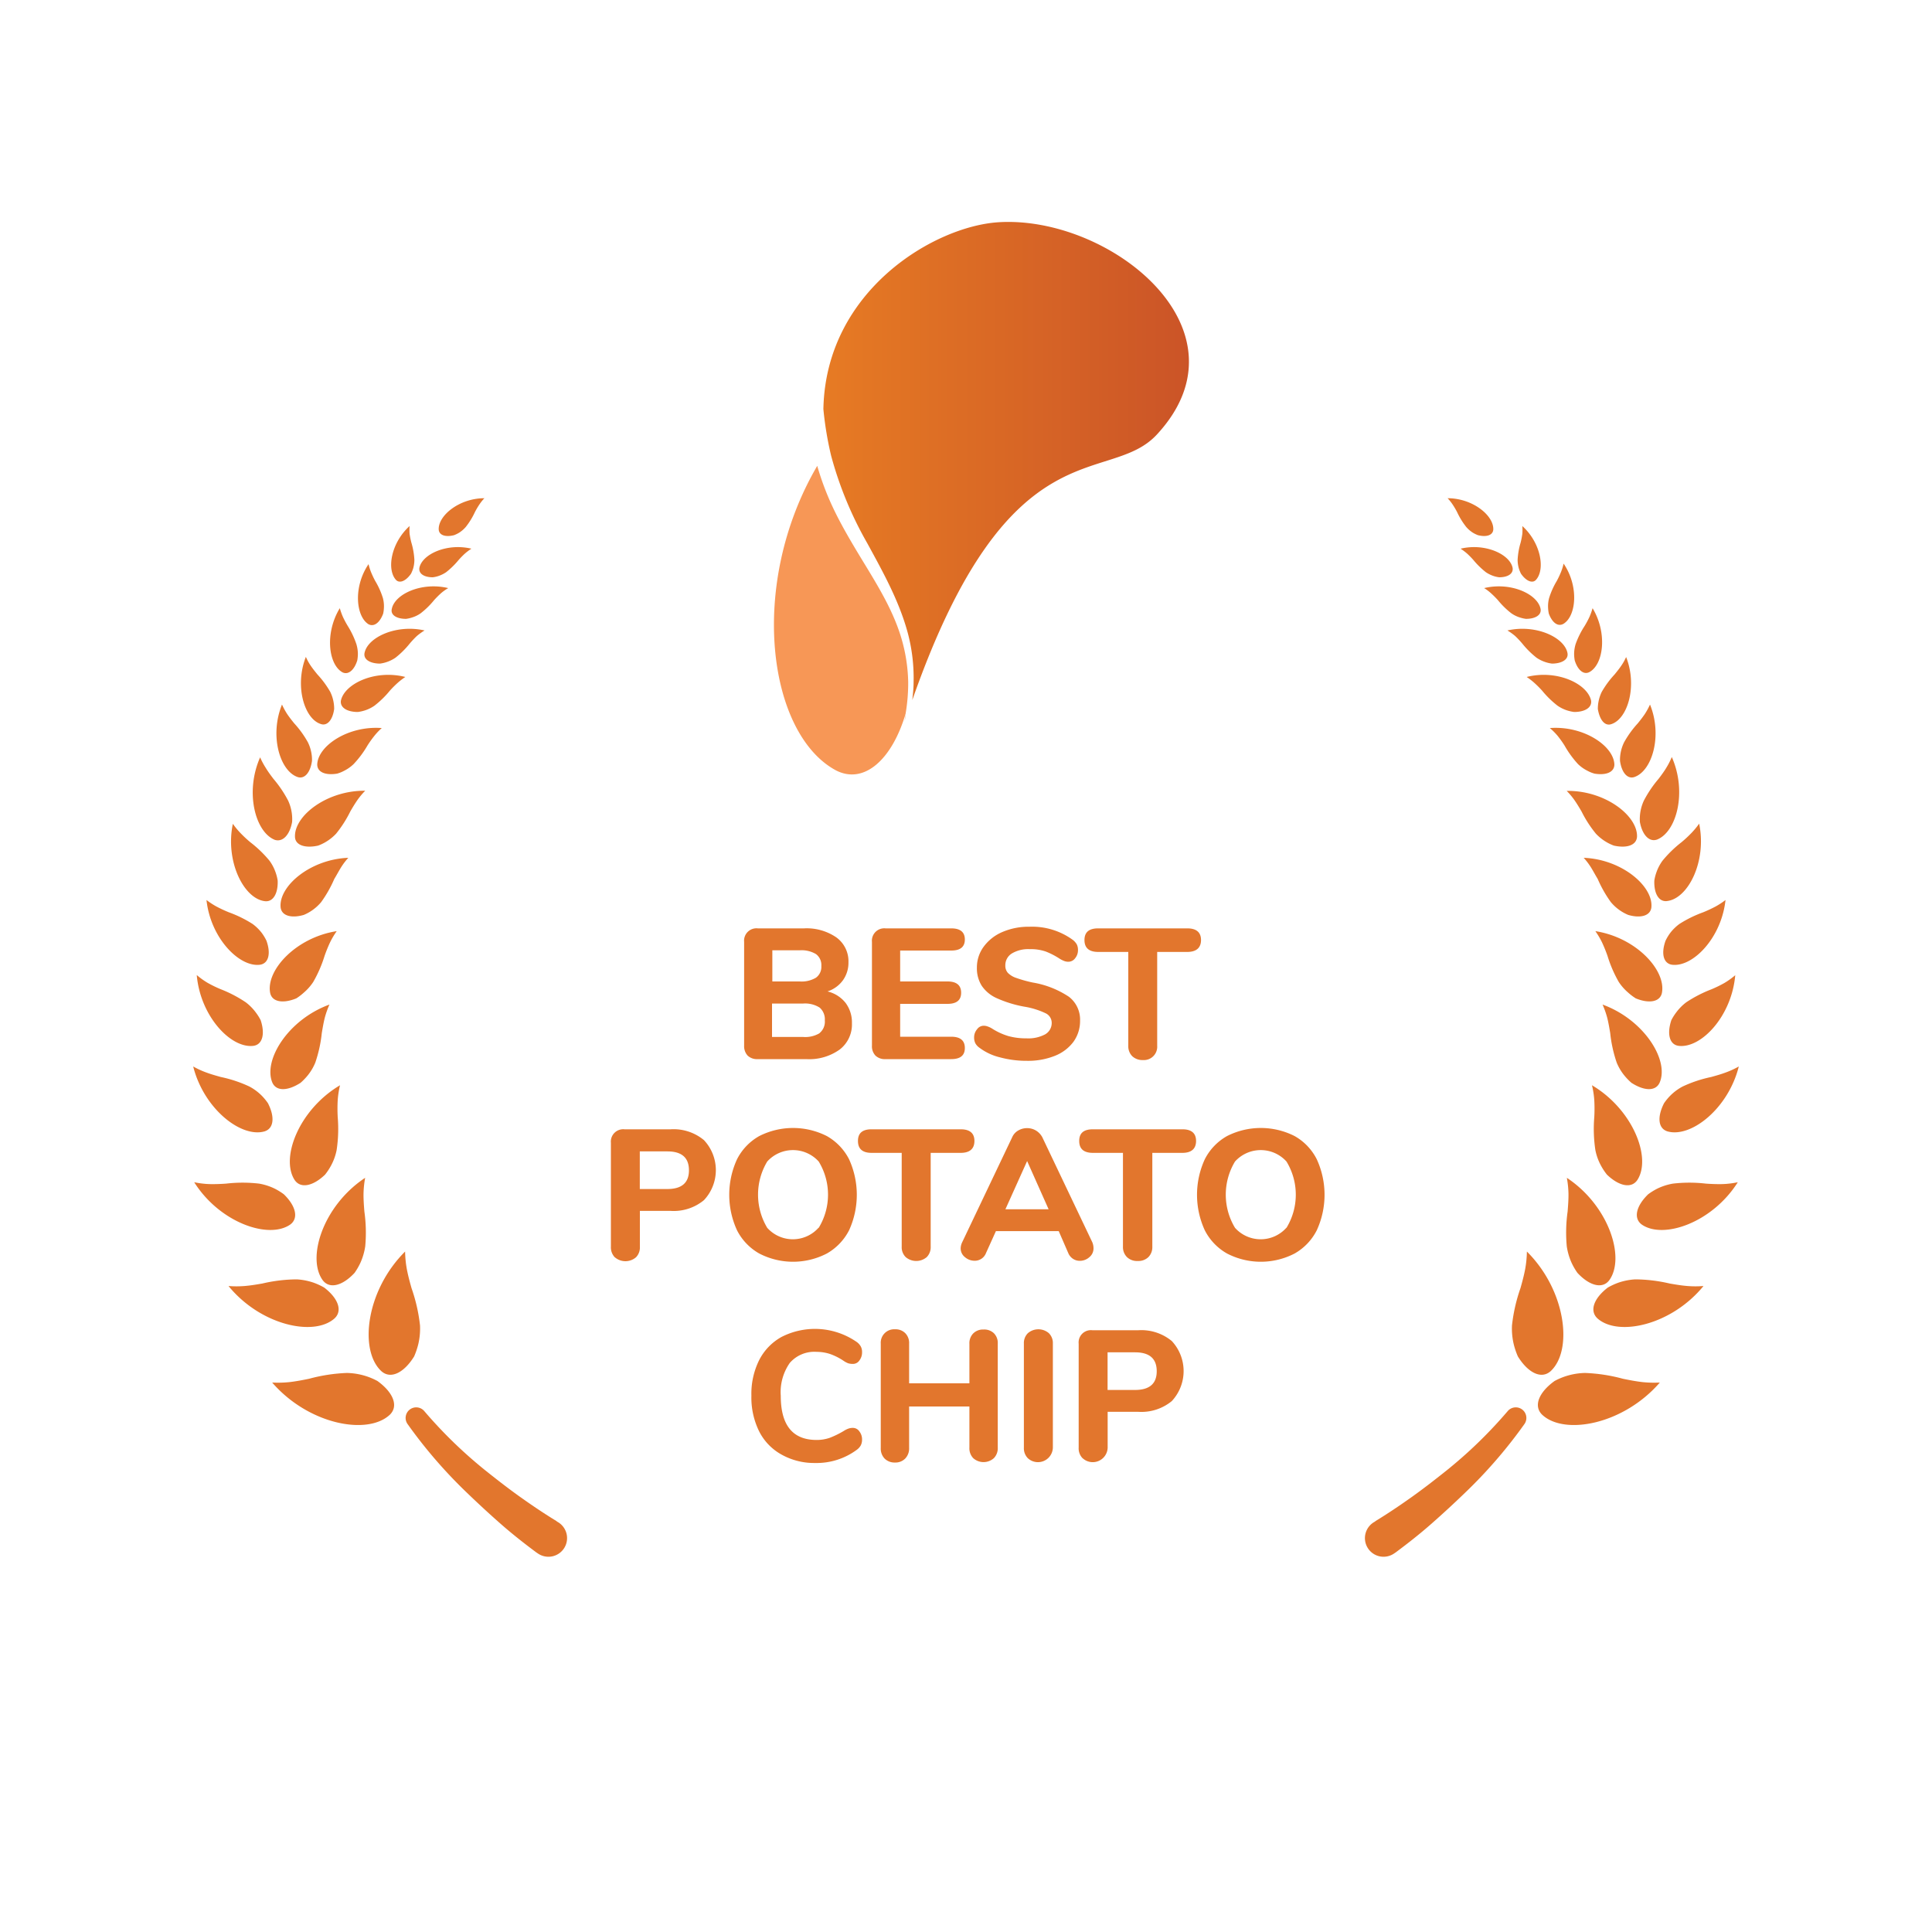 <svg viewBox="0 0 250 250" xmlns="http://www.w3.org/2000/svg" xmlns:xlink="http://www.w3.org/1999/xlink"><linearGradient id="a" gradientUnits="userSpaceOnUse" x1="117.04" x2="117.2" y1="92.92" y2="92.92"><stop offset="0" stop-color="#e77b24"/><stop offset="1" stop-color="#e77b24"/></linearGradient><linearGradient id="b" gradientUnits="userSpaceOnUse" x1="106.55" x2="153.85" y1="59.68" y2="59.68"><stop offset="0" stop-color="#e77b24"/><stop offset=".12" stop-color="#e37624"/><stop offset="1" stop-color="#cb5427"/></linearGradient><g fill="#e2762d"><path d="m49.35 177.43c1.21 1.08 2.93.21 4.24-1.91a9.89 9.89 0 0 0 .53-1.56 8.79 8.79 0 0 0 .23-2.45 21.76 21.76 0 0 0 -1.1-4.83c-.23-.81-.45-1.63-.61-2.48a14.06 14.06 0 0 1 -.22-2.25c-5.08 5.05-5.98 12.79-3.07 15.48z"/><path d="m41.76 165.66c.89 1.18 2.58.71 4.12-.95a8.33 8.33 0 0 0 .75-1.29 8.09 8.09 0 0 0 .63-2.14 19.49 19.49 0 0 0 -.11-4.51c-.06-.76-.12-1.53-.11-2.31a12.84 12.84 0 0 1 .21-2.05c-5.43 3.59-7.6 10.34-5.49 13.25z"/><path d="m38.12 152.68c.77 1.16 2.39.81 3.94-.68a7.77 7.77 0 0 0 .78-1.18 7.09 7.09 0 0 0 .72-2 18.4 18.4 0 0 0 .14-4.27 20.07 20.07 0 0 1 0-2.19 11.56 11.56 0 0 1 .3-1.93c-5.3 3.14-7.73 9.38-5.88 12.25z"/><path d="m35.23 140.06c.5 1.18 2 1.13 3.67.05a7.88 7.88 0 0 0 .9-.93 6.6 6.6 0 0 0 1-1.68 17.34 17.34 0 0 0 .84-3.82c.11-.66.22-1.32.39-2a11.73 11.73 0 0 1 .6-1.69c-5.35 1.95-8.58 7.17-7.4 10.07z"/><path d="m39.32 128.44a6.57 6.57 0 0 0 1.21-1.37 16.43 16.43 0 0 0 1.47-3.38 18.85 18.85 0 0 1 .71-1.75 10.64 10.64 0 0 1 .86-1.45c-5.27.82-9.18 5.06-8.61 8 .25 1.17 1.67 1.4 3.38.7a7 7 0 0 0 .98-.75z"/><path d="m44.13 112.24a8.79 8.79 0 0 1 .94-1.24c-4.93.19-9 3.67-8.76 6.39.11 1.11 1.38 1.47 3 1a5.89 5.89 0 0 0 2.25-1.66 15.7 15.7 0 0 0 1.7-3c.29-.47.56-.99.87-1.49z"/><path d="m38.17 108.25c0 1.11 1.3 1.55 3 1.17a6 6 0 0 0 1-.48 6.15 6.15 0 0 0 1.32-1.06 15.22 15.22 0 0 0 1.84-2.88c.29-.5.59-1 .93-1.49a9.41 9.41 0 0 1 1-1.19c-4.93-.05-9.16 3.21-9.09 5.93z"/><path d="m47.55 96.47a13.76 13.76 0 0 1 .9-1.26 8.15 8.15 0 0 1 .95-1c-4.35-.33-8.26 2.3-8.35 4.71 0 1 1.06 1.43 2.56 1.19a4.32 4.32 0 0 0 .92-.37 5 5 0 0 0 1.22-.86 13 13 0 0 0 1.8-2.41z"/><path d="m46.31 92.13a5.34 5.34 0 0 0 .9-.2 4.77 4.77 0 0 0 1.24-.61 12.34 12.34 0 0 0 2-1.95 13.73 13.73 0 0 1 1-1 8.52 8.52 0 0 1 1-.77c-3.93-1-7.9.89-8.34 3.08-.11.88.8 1.45 2.2 1.45z"/><path d="m47.17 84.5c-.16.83.71 1.36 2 1.37a4.61 4.61 0 0 0 2-.76 11.36 11.36 0 0 0 1.83-1.81 12 12 0 0 1 .94-1 7.64 7.64 0 0 1 1-.72c-3.67-.83-7.37.88-7.77 2.92z"/><path d="m52.54 80.08a4.12 4.12 0 0 0 .79-.18 3.94 3.94 0 0 0 1.09-.53 10.48 10.48 0 0 0 1.75-1.71 12.45 12.45 0 0 1 .89-.89 5.92 5.92 0 0 1 .94-.67c-3.44-.83-6.92.77-7.3 2.69-.19.79.62 1.29 1.84 1.29z"/><path d="m56 74.7a3.57 3.57 0 0 0 .72-.16 4.11 4.11 0 0 0 1-.49 10.38 10.38 0 0 0 1.61-1.57 10.58 10.58 0 0 1 .81-.83 7.47 7.47 0 0 1 .86-.65c-3.17-.76-6.38.72-6.73 2.48-.12.76.62 1.22 1.73 1.22z"/><path d="m58.76 69.25a4.17 4.17 0 0 0 .67-.33 3.9 3.9 0 0 0 .84-.73 9.6 9.6 0 0 0 1.18-1.92 10.08 10.08 0 0 1 .59-1 6.07 6.07 0 0 1 .64-.8c-3.26 0-6 2.26-5.91 4.06.06.74.89 1 1.99.72z"/><path d="m53.19 74.23a4.65 4.65 0 0 0 .28-.7 4.11 4.11 0 0 0 .15-1.1 9.49 9.49 0 0 0 -.39-2.22 10.44 10.44 0 0 1 -.23-1.14 6.9 6.9 0 0 1 0-1c-2.42 2.19-3 5.67-1.73 7 .48.45 1.28.09 1.92-.84z"/><path d="m49.58 79.41a4.38 4.38 0 0 0 .1-.8 4.09 4.09 0 0 0 -.13-1.21 10.1 10.1 0 0 0 -1-2.23 11.62 11.62 0 0 1 -.55-1.17 6.94 6.94 0 0 1 -.31-1c-2 2.94-1.64 6.76 0 7.78.72.37 1.46-.22 1.89-1.37z"/><path d="m46.23 85.46a4.91 4.91 0 0 0 .08-.86 4.55 4.55 0 0 0 -.2-1.27 11.18 11.18 0 0 0 -1.11-2.33 12.08 12.08 0 0 1 -.63-1.18 8.77 8.77 0 0 1 -.4-1.12c-1.97 3.23-1.47 7.3.35 8.3.75.37 1.52-.29 1.91-1.54z"/><path d="m43.24 91.75a4.77 4.77 0 0 0 -.08-.92 4.91 4.91 0 0 0 -.43-1.31 12.32 12.32 0 0 0 -1.66-2.25c-.3-.37-.6-.74-.87-1.14a6.7 6.7 0 0 1 -.62-1.13c-1.48 3.76-.2 8 1.91 8.68.86.32 1.56-.54 1.75-1.93z"/><path d="m40.37 98.47a4.76 4.76 0 0 0 -.07-1 5.13 5.13 0 0 0 -.46-1.42 12.9 12.9 0 0 0 -1.76-2.44c-.32-.39-.64-.8-.93-1.23a9.46 9.46 0 0 1 -.66-1.21c-1.63 4-.29 8.56 2 9.37.9.32 1.66-.54 1.88-2.07z"/><path d="m35.93 113.94a5.81 5.81 0 0 0 -.28-1.09 5.75 5.75 0 0 0 -.79-1.49 15.35 15.35 0 0 0 -2.45-2.36 15.83 15.83 0 0 1 -1.28-1.19 10.36 10.36 0 0 1 -1-1.21c-1 4.83 1.38 9.6 4.06 10 1.12.2 1.81-.95 1.74-2.66z"/><path d="m37.8 106.36a5.72 5.72 0 0 0 -.51-2.75 15.12 15.12 0 0 0 -1.91-2.83c-.35-.46-.7-.93-1-1.43a9.56 9.56 0 0 1 -.72-1.35c-2 4.52-.62 9.69 1.91 10.68 1.05.32 1.93-.68 2.23-2.32z"/><path d="m33.68 124.83c1.1-.19 1.38-1.48.8-3.1a6.32 6.32 0 0 0 -.6-1 5.89 5.89 0 0 0 -1.21-1.18 15.52 15.52 0 0 0 -3.06-1.5 17.5 17.5 0 0 1 -1.59-.74 10 10 0 0 1 -1.3-.85c.53 4.95 4.28 8.76 6.96 8.37z"/><path d="m32.8 135.33c1.19-.17 1.51-1.57.93-3.32a6.85 6.85 0 0 0 -.63-1 6.57 6.57 0 0 0 -1.28-1.3 16.58 16.58 0 0 0 -3.27-1.71 15.7 15.7 0 0 1 -1.7-.83 10 10 0 0 1 -1.39-1c.46 5.34 4.42 9.53 7.34 9.16z"/><path d="m34.23 146.4c1.23-.38 1.34-1.9.44-3.65a7.14 7.14 0 0 0 -.83-1 6.69 6.69 0 0 0 -1.56-1.15 16.77 16.77 0 0 0 -3.72-1.24c-.64-.18-1.29-.36-1.92-.6a10.91 10.91 0 0 1 -1.64-.76c1.38 5.5 6.22 9.27 9.23 8.4z"/><path d="m37.55 158.46c1.13-.82.72-2.43-.82-3.92a8.24 8.24 0 0 0 -1.2-.74 7.55 7.55 0 0 0 -2-.64 18.48 18.48 0 0 0 -4.27 0c-.73.05-1.46.08-2.19.06a11.56 11.56 0 0 1 -1.94-.24c3.3 5.23 9.62 7.42 12.42 5.48z"/><path d="m43.28 170.61c1.09-1 .46-2.63-1.33-4a8.81 8.81 0 0 0 -1.36-.63 8.1 8.1 0 0 0 -2.19-.43 20.08 20.08 0 0 0 -4.47.54c-.76.13-1.52.26-2.3.32a12.89 12.89 0 0 1 -2.06 0c4.12 5.05 11.01 6.59 13.71 4.2z"/><path d="m50.45 183.06c1.16-1.13.41-2.91-1.61-4.36a8.66 8.66 0 0 0 -1.51-.64 8.76 8.76 0 0 0 -2.43-.4 21.79 21.79 0 0 0 -4.9.75c-.82.17-1.66.33-2.51.43a14.32 14.32 0 0 1 -2.27.06c4.7 5.43 12.34 6.88 15.23 4.16z"/><path d="m72 196.82c-1.53-.93-3.12-2-4.64-3.08s-3-2.23-4.48-3.41a59 59 0 0 1 -8-7.76 1.37 1.37 0 0 0 -2.17 1.66 62.27 62.27 0 0 0 7.72 8.94c1.41 1.36 2.85 2.69 4.34 4s3 2.5 4.64 3.72l.18.12a2.41 2.41 0 1 0 2.5-4.11z"/><path d="m200.65 177.43c-1.21 1.08-2.93.21-4.24-1.91a9.89 9.89 0 0 1 -.53-1.56 8.79 8.79 0 0 1 -.23-2.45 21.76 21.76 0 0 1 1.1-4.83c.23-.81.45-1.63.61-2.48a14.06 14.06 0 0 0 .22-2.25c5.08 5.05 5.98 12.79 3.07 15.48z"/><path d="m208.24 165.66c-.89 1.18-2.58.71-4.12-.95a8.33 8.33 0 0 1 -.75-1.29 8.09 8.09 0 0 1 -.63-2.14 19.49 19.49 0 0 1 .11-4.51c.06-.76.12-1.53.11-2.31a12.84 12.84 0 0 0 -.21-2.05c5.43 3.59 7.6 10.34 5.49 13.25z"/><path d="m211.88 152.68c-.77 1.16-2.39.81-3.94-.68a7.77 7.77 0 0 1 -.78-1.18 7.09 7.09 0 0 1 -.72-2 18.4 18.4 0 0 1 -.14-4.27 20.07 20.07 0 0 0 0-2.19 11.56 11.56 0 0 0 -.3-1.93c5.3 3.14 7.73 9.38 5.88 12.25z"/><path d="m214.77 140.06c-.5 1.18-2 1.13-3.67.05a7.88 7.88 0 0 1 -.9-.93 6.6 6.6 0 0 1 -1-1.68 17.34 17.34 0 0 1 -.84-3.82c-.11-.66-.22-1.32-.39-2a11.73 11.73 0 0 0 -.6-1.69c5.35 1.95 8.63 7.17 7.4 10.07z"/><path d="m210.68 128.44a6.57 6.57 0 0 1 -1.21-1.37 16.43 16.43 0 0 1 -1.46-3.38 18.85 18.85 0 0 0 -.71-1.75 10.64 10.64 0 0 0 -.86-1.45c5.27.82 9.18 5.06 8.61 8-.25 1.17-1.67 1.4-3.38.7a7 7 0 0 1 -.99-.75z"/><path d="m205.87 112.24a8.79 8.79 0 0 0 -.94-1.24c4.93.19 9 3.67 8.76 6.39-.11 1.11-1.38 1.47-3 1a5.89 5.89 0 0 1 -2.25-1.66 15.7 15.7 0 0 1 -1.7-3c-.29-.47-.56-.99-.87-1.49z"/><path d="m211.83 108.25c-.05 1.11-1.3 1.55-3 1.17a6 6 0 0 1 -1-.48 6.15 6.15 0 0 1 -1.32-1.06 15.22 15.22 0 0 1 -1.85-2.86c-.29-.5-.59-1-.93-1.49a9.41 9.41 0 0 0 -1-1.19c4.94-.07 9.17 3.19 9.1 5.91z"/><path d="m202.45 96.47a13.76 13.76 0 0 0 -.9-1.26 8.15 8.15 0 0 0 -1-1c4.35-.33 8.26 2.3 8.35 4.71 0 1-1.06 1.43-2.56 1.19a4.32 4.32 0 0 1 -.92-.37 5 5 0 0 1 -1.22-.86 13 13 0 0 1 -1.75-2.41z"/><path d="m203.69 92.13a5.34 5.34 0 0 1 -.9-.2 4.77 4.77 0 0 1 -1.24-.61 12.34 12.34 0 0 1 -2-1.95 13.73 13.73 0 0 0 -1-1 8.52 8.52 0 0 0 -1-.77c3.93-1 7.9.89 8.34 3.08.11.88-.8 1.45-2.2 1.45z"/><path d="m202.83 84.5c.16.83-.71 1.36-2 1.37a4.61 4.61 0 0 1 -2-.76 11.36 11.36 0 0 1 -1.83-1.81 12 12 0 0 0 -.94-1 7.64 7.64 0 0 0 -1-.72c3.67-.83 7.37.88 7.77 2.92z"/><path d="m197.46 80.08a4.12 4.12 0 0 1 -.79-.18 3.94 3.94 0 0 1 -1.09-.53 10.48 10.48 0 0 1 -1.75-1.71 12.45 12.45 0 0 0 -.89-.89 5.92 5.92 0 0 0 -.89-.67c3.44-.83 6.92.77 7.3 2.69.14.79-.67 1.29-1.89 1.29z"/><path d="m194 74.7a3.57 3.57 0 0 1 -.72-.16 4.11 4.11 0 0 1 -1-.49 10.38 10.38 0 0 1 -1.61-1.57 10.58 10.58 0 0 0 -.81-.83 7.47 7.47 0 0 0 -.86-.65c3.17-.76 6.38.72 6.73 2.48.12.76-.62 1.22-1.73 1.22z"/><path d="m191.24 69.25a4.17 4.17 0 0 1 -.67-.33 3.9 3.9 0 0 1 -.84-.73 9.6 9.6 0 0 1 -1.18-1.92 10.08 10.08 0 0 0 -.59-1 6.07 6.07 0 0 0 -.64-.8c3.26 0 6 2.26 5.91 4.06-.06.74-.89 1-1.99.72z"/><path d="m196.81 74.23a4.65 4.65 0 0 1 -.28-.7 4.11 4.11 0 0 1 -.15-1.1 9.49 9.49 0 0 1 .39-2.22 10.44 10.44 0 0 0 .22-1.14 6.9 6.9 0 0 0 0-1c2.42 2.19 3 5.67 1.73 7-.47.45-1.27.09-1.91-.84z"/><path d="m200.42 79.41a4.38 4.38 0 0 1 -.1-.8 4.09 4.09 0 0 1 .13-1.21 10.1 10.1 0 0 1 1-2.23 11.62 11.62 0 0 0 .55-1.17 6.94 6.94 0 0 0 .33-1.07c2 2.94 1.64 6.76 0 7.78-.74.44-1.48-.15-1.91-1.3z"/><path d="m203.77 85.46a4.91 4.91 0 0 1 -.08-.86 4.55 4.55 0 0 1 .2-1.27 11.18 11.18 0 0 1 1.16-2.33 12.08 12.08 0 0 0 .63-1.18 8.77 8.77 0 0 0 .4-1.12c1.94 3.22 1.42 7.26-.4 8.26-.75.41-1.52-.25-1.91-1.5z"/><path d="m206.76 91.75a4.77 4.77 0 0 1 .08-.92 4.91 4.91 0 0 1 .43-1.31 12.32 12.32 0 0 1 1.66-2.25c.3-.37.6-.74.87-1.14a6.7 6.7 0 0 0 .62-1.11c1.48 3.76.2 8-1.91 8.68-.86.3-1.51-.56-1.75-1.95z"/><path d="m209.63 98.47a4.76 4.76 0 0 1 .07-1 5.13 5.13 0 0 1 .46-1.42 12.9 12.9 0 0 1 1.76-2.44c.32-.39.64-.8.93-1.23a9.46 9.46 0 0 0 .66-1.21c1.63 4 .29 8.56-2 9.37-.9.32-1.66-.54-1.88-2.07z"/><path d="m214.07 113.94a5.81 5.81 0 0 1 .28-1.09 5.75 5.75 0 0 1 .79-1.49 15.35 15.35 0 0 1 2.45-2.38 15.83 15.83 0 0 0 1.28-1.19 10.36 10.36 0 0 0 1-1.21c1 4.83-1.38 9.6-4.06 10-1.12.22-1.81-.93-1.74-2.64z"/><path d="m212.2 106.36a5.72 5.72 0 0 1 .51-2.75 15.12 15.12 0 0 1 1.91-2.83c.35-.46.7-.93 1-1.43a9.56 9.56 0 0 0 .71-1.39c2 4.52.62 9.69-1.91 10.68-1.04.36-1.92-.64-2.22-2.28z"/><path d="m216.32 124.83c-1.1-.19-1.38-1.48-.8-3.1a6.32 6.32 0 0 1 .6-1 5.89 5.89 0 0 1 1.21-1.18 15.52 15.52 0 0 1 3.06-1.5 17.5 17.5 0 0 0 1.59-.74 10 10 0 0 0 1.3-.85c-.53 4.95-4.28 8.76-6.96 8.37z"/><path d="m217.2 135.33c-1.19-.17-1.51-1.57-.93-3.32a6.85 6.85 0 0 1 .63-1 6.57 6.57 0 0 1 1.28-1.3 16.58 16.58 0 0 1 3.27-1.69 15.7 15.7 0 0 0 1.7-.83 10 10 0 0 0 1.39-1c-.46 5.32-4.42 9.51-7.34 9.14z"/><path d="m215.77 146.4c-1.23-.38-1.34-1.9-.44-3.65a7.14 7.14 0 0 1 .83-1 6.69 6.69 0 0 1 1.56-1.15 16.77 16.77 0 0 1 3.72-1.24c.64-.18 1.29-.36 1.92-.6a10.91 10.91 0 0 0 1.64-.76c-1.38 5.5-6.22 9.27-9.23 8.4z"/><path d="m212.45 158.46c-1.13-.82-.72-2.43.82-3.92a8.24 8.24 0 0 1 1.2-.74 7.55 7.55 0 0 1 2-.64 18.48 18.48 0 0 1 4.27 0c.73.05 1.46.08 2.19.06a11.56 11.56 0 0 0 1.94-.24c-3.3 5.23-9.62 7.42-12.42 5.48z"/><path d="m206.72 170.61c-1.09-1-.46-2.63 1.33-4a8.81 8.81 0 0 1 1.36-.63 8.1 8.1 0 0 1 2.19-.43 20.08 20.08 0 0 1 4.47.54c.76.13 1.52.26 2.3.32a12.89 12.89 0 0 0 2.06 0c-4.12 5.05-11.01 6.59-13.71 4.2z"/><path d="m199.55 183.06c-1.16-1.13-.41-2.91 1.61-4.36a8.66 8.66 0 0 1 1.51-.64 8.76 8.76 0 0 1 2.43-.4 21.79 21.79 0 0 1 4.9.75c.82.17 1.66.33 2.51.43a14.32 14.32 0 0 0 2.27.06c-4.7 5.43-12.34 6.88-15.23 4.16z"/><path d="m178 196.82c1.53-.93 3.12-2 4.64-3.08s3-2.23 4.48-3.41a59 59 0 0 0 8-7.76 1.37 1.37 0 0 1 2.17 1.66 62.27 62.27 0 0 1 -7.72 8.94c-1.41 1.36-2.85 2.69-4.34 4s-3 2.5-4.64 3.72l-.18.12a2.41 2.41 0 1 1 -2.5-4.11z"/></g><path d="m117.52 88.27a21.5 21.5 0 0 0 -1-6.07c-1.25-3.94-3.57-7.41-5.72-11-1.08-1.81-2.14-3.65-3.05-5.59a35.84 35.84 0 0 1 -2-5.33c-9.05 15.49-6.33 34.72 2.43 39.41 3.61 1.85 7.23-1.36 9-7.32a23.51 23.51 0 0 0 .34-4.1z" fill="#f79756"/><path d="m117.2 92.47c0 .29-.1.6-.16.9.06-.3.11-.6.16-.9z" fill="url(#a)"/><path d="m129.17 28.76c-8.27.54-22.22 8.79-22.62 24a1.5 1.5 0 0 0 0 .22 43.59 43.59 0 0 0 1 6 47.85 47.85 0 0 0 4.69 11.34c2 3.67 4.1 7.42 5.22 11.56a22.66 22.66 0 0 1 .76 6.34c0 .79-.08 1.58-.17 2.37 12.54-35.83 25.32-27.59 31.62-34.33 12.63-13.57-6.06-28.43-20.5-27.5z" fill="url(#b)"/><path d="m109.43 129.79a4.22 4.22 0 0 1 .81 2.63 4.09 4.09 0 0 1 -1.57 3.38 6.77 6.77 0 0 1 -4.34 1.25h-6.28a1.77 1.77 0 0 1 -1.3-.45 1.79 1.79 0 0 1 -.46-1.3v-13.42a1.6 1.6 0 0 1 1.76-1.75h6a6.79 6.79 0 0 1 4.19 1.18 3.82 3.82 0 0 1 1.55 3.22 3.9 3.9 0 0 1 -.71 2.31 4 4 0 0 1 -2 1.45 4.24 4.24 0 0 1 2.35 1.5zm-9.49-2.79h3.53a3.63 3.63 0 0 0 2.12-.49 1.72 1.72 0 0 0 .69-1.5 1.77 1.77 0 0 0 -.69-1.55 3.63 3.63 0 0 0 -2.12-.49h-3.53zm6.12 6.67a1.89 1.89 0 0 0 .67-1.63 2 2 0 0 0 -.67-1.66 3.54 3.54 0 0 0 -2.16-.52h-4v4.32h4a3.62 3.62 0 0 0 2.16-.49z" fill="#e2762d"/><path d="m113.29 136.6a1.75 1.75 0 0 1 -.46-1.3v-13.42a1.6 1.6 0 0 1 1.75-1.75h8.5q1.77 0 1.77 1.44t-1.77 1.43h-6.6v4h6.12c1.18 0 1.77.49 1.77 1.46s-.59 1.44-1.77 1.44h-6.12v4.25h6.6c1.18 0 1.77.49 1.77 1.46s-.59 1.44-1.77 1.44h-8.5a1.75 1.75 0 0 1 -1.29-.45z" fill="#e2762d"/><path d="m129.39 136.82a7.23 7.23 0 0 1 -2.66-1.25 1.71 1.71 0 0 1 -.52-.57 1.68 1.68 0 0 1 -.16-.76 1.61 1.61 0 0 1 .38-1.05 1.06 1.06 0 0 1 .85-.46 1.48 1.48 0 0 1 .51.09 2.63 2.63 0 0 1 .62.3 8.4 8.4 0 0 0 2.08.95 8.55 8.55 0 0 0 2.33.29 4.62 4.62 0 0 0 2.43-.52 1.69 1.69 0 0 0 .84-1.52 1.37 1.37 0 0 0 -.78-1.2 10.18 10.18 0 0 0 -2.78-.86 15.39 15.39 0 0 1 -3.56-1.1 4.6 4.6 0 0 1 -1.94-1.61 4.24 4.24 0 0 1 -.62-2.33 4.53 4.53 0 0 1 .88-2.72 5.8 5.8 0 0 1 2.42-1.9 8.54 8.54 0 0 1 3.5-.68 8.94 8.94 0 0 1 5.61 1.7 2 2 0 0 1 .52.59 1.61 1.61 0 0 1 .15.73 1.63 1.63 0 0 1 -.37 1.06 1.09 1.09 0 0 1 -.85.45 1.53 1.53 0 0 1 -.49-.07 3.52 3.52 0 0 1 -.64-.31 9.87 9.87 0 0 0 -1.81-.94 6 6 0 0 0 -2.1-.31 4.12 4.12 0 0 0 -2.3.56 1.78 1.78 0 0 0 -.84 1.55 1.37 1.37 0 0 0 .32.95 2.7 2.7 0 0 0 1.08.66 16.92 16.92 0 0 0 2.15.6 12 12 0 0 1 4.69 1.85 3.73 3.73 0 0 1 1.43 3.09 4.58 4.58 0 0 1 -.85 2.72 5.53 5.53 0 0 1 -2.4 1.82 9.31 9.31 0 0 1 -3.59.65 13.23 13.23 0 0 1 -3.53-.45z" fill="#e2762d"/><path d="m146.51 136.67a1.82 1.82 0 0 1 -.51-1.35v-12.14h-3.89c-1.18 0-1.78-.51-1.78-1.54s.6-1.51 1.78-1.51h11.52c1.18 0 1.78.51 1.78 1.51s-.6 1.54-1.78 1.54h-3.89v12.14a1.73 1.73 0 0 1 -1.87 1.85 1.9 1.9 0 0 1 -1.36-.5z" fill="#e2762d"/><path d="m79.55 162.69a1.86 1.86 0 0 1 -.5-1.37v-13.44a1.6 1.6 0 0 1 1.75-1.75h6a6.14 6.14 0 0 1 4.29 1.4 5.67 5.67 0 0 1 0 7.77 6.14 6.14 0 0 1 -4.29 1.39h-4v4.63a1.82 1.82 0 0 1 -.5 1.37 2.1 2.1 0 0 1 -2.74 0zm9.6-11.25c0-1.64-.93-2.45-2.8-2.45h-3.56v4.87h3.56c1.87 0 2.8-.81 2.8-2.42z" fill="#e2762d"/><path d="m98.24 162.2a7.21 7.21 0 0 1 -2.87-3 11 11 0 0 1 0-9.19 7.15 7.15 0 0 1 2.87-3 9.66 9.66 0 0 1 8.76 0 7.22 7.22 0 0 1 2.87 3 11.06 11.06 0 0 1 0 9.19 7.27 7.27 0 0 1 -2.87 3 9.5 9.5 0 0 1 -8.76 0zm7.7-3.32a8.24 8.24 0 0 0 0-8.58 4.49 4.49 0 0 0 -6.66 0 8.33 8.33 0 0 0 0 8.58 4.45 4.45 0 0 0 6.63 0z" fill="#e2762d"/><path d="m117.2 162.67a1.79 1.79 0 0 1 -.52-1.35v-12.14h-3.89c-1.18 0-1.77-.51-1.77-1.54s.59-1.51 1.77-1.51h11.52c1.19 0 1.78.51 1.78 1.51s-.59 1.54-1.78 1.54h-3.88v12.14a1.82 1.82 0 0 1 -.51 1.35 2.1 2.1 0 0 1 -2.72 0z" fill="#e2762d"/><path d="m141.5 161.54a1.45 1.45 0 0 1 -.54 1.14 1.84 1.84 0 0 1 -1.24.47 1.59 1.59 0 0 1 -.86-.25 1.65 1.65 0 0 1 -.63-.76l-1.23-2.83h-8.13l-1.28 2.83a1.55 1.55 0 0 1 -1.48 1 1.89 1.89 0 0 1 -1.25-.47 1.43 1.43 0 0 1 -.55-1.14 1.92 1.92 0 0 1 .19-.77l6.48-13.61a1.86 1.86 0 0 1 .79-.87 2.25 2.25 0 0 1 1.13-.3 2.21 2.21 0 0 1 1.15.31 2.26 2.26 0 0 1 .82.86l6.48 13.61a2.1 2.1 0 0 1 .15.78zm-11.4-5.06h5.59l-2.78-6.24z" fill="#e2762d"/><path d="m145.83 162.67a1.83 1.83 0 0 1 -.52-1.35v-12.14h-3.88c-1.19 0-1.78-.51-1.78-1.54s.59-1.51 1.78-1.51h11.57c1.18 0 1.77.51 1.77 1.51s-.59 1.54-1.77 1.54h-3.89v12.14a1.82 1.82 0 0 1 -.51 1.35 1.85 1.85 0 0 1 -1.36.5 1.88 1.88 0 0 1 -1.41-.5z" fill="#e2762d"/><path d="m158.77 162.2a7.21 7.21 0 0 1 -2.87-3 11 11 0 0 1 0-9.19 7.15 7.15 0 0 1 2.87-3 9.66 9.66 0 0 1 8.76 0 7.13 7.13 0 0 1 2.86 3 11 11 0 0 1 0 9.19 7.19 7.19 0 0 1 -2.86 3 9.5 9.5 0 0 1 -8.76 0zm7.7-3.32a8.24 8.24 0 0 0 0-8.58 4.49 4.49 0 0 0 -6.66 0 8.3 8.3 0 0 0 0 8.58 4.46 4.46 0 0 0 6.64 0z" fill="#e2762d"/><path d="m101.11 188.21a7.06 7.06 0 0 1 -2.88-3 9.88 9.88 0 0 1 -1-4.61 9.77 9.77 0 0 1 1-4.59 7.12 7.12 0 0 1 2.88-3 9.49 9.49 0 0 1 9.79.67 1.83 1.83 0 0 1 .5.58 1.54 1.54 0 0 1 .15.72 1.7 1.7 0 0 1 -.35 1.07 1 1 0 0 1 -.85.44 2.05 2.05 0 0 1 -.59-.08 2.64 2.64 0 0 1 -.57-.3 7.78 7.78 0 0 0 -1.77-.9 5.58 5.58 0 0 0 -1.75-.28 4.21 4.21 0 0 0 -3.47 1.43 6.6 6.6 0 0 0 -1.17 4.26q0 5.71 4.64 5.71a5.19 5.19 0 0 0 1.68-.27 11.72 11.72 0 0 0 1.84-.9 2.76 2.76 0 0 1 .6-.3 1.6 1.6 0 0 1 .56-.09 1 1 0 0 1 .85.45 1.67 1.67 0 0 1 .35 1.06 1.65 1.65 0 0 1 -.16.74 1.8 1.8 0 0 1 -.49.56 8.74 8.74 0 0 1 -5.43 1.73 8.64 8.64 0 0 1 -4.36-1.1z" fill="#e2762d"/><path d="m128.61 172.52a1.78 1.78 0 0 1 .5 1.34v13.46a1.84 1.84 0 0 1 -.5 1.36 2 2 0 0 1 -2.68 0 1.85 1.85 0 0 1 -.49-1.37v-5.31h-7.8v5.37a1.88 1.88 0 0 1 -.5 1.36 1.76 1.76 0 0 1 -1.32.52 1.82 1.82 0 0 1 -1.35-.51 1.86 1.86 0 0 1 -.5-1.37v-13.51a1.74 1.74 0 0 1 1.85-1.85 1.76 1.76 0 0 1 1.33.51 1.81 1.81 0 0 1 .49 1.34v5.14h7.8v-5.11a1.81 1.81 0 0 1 .49-1.34 1.78 1.78 0 0 1 1.33-.51 1.81 1.81 0 0 1 1.35.48z" fill="#e2762d"/><path d="m133 188.69a1.83 1.83 0 0 1 -.51-1.37v-13.46a1.79 1.79 0 0 1 .51-1.34 2.08 2.08 0 0 1 2.73 0 1.79 1.79 0 0 1 .51 1.34v13.46a1.93 1.93 0 0 1 -3.24 1.37z" fill="#e2762d"/><path d="m140.08 188.69a1.82 1.82 0 0 1 -.5-1.37v-13.44a1.59 1.59 0 0 1 1.75-1.75h6a6.18 6.18 0 0 1 4.3 1.4 5.7 5.7 0 0 1 0 7.77 6.18 6.18 0 0 1 -4.3 1.39h-4v4.63a1.93 1.93 0 0 1 -3.24 1.37zm9.6-11.25c0-1.64-.94-2.45-2.81-2.45h-3.55v4.87h3.55c1.87 0 2.81-.81 2.81-2.42z" fill="#e2762d"/></svg>